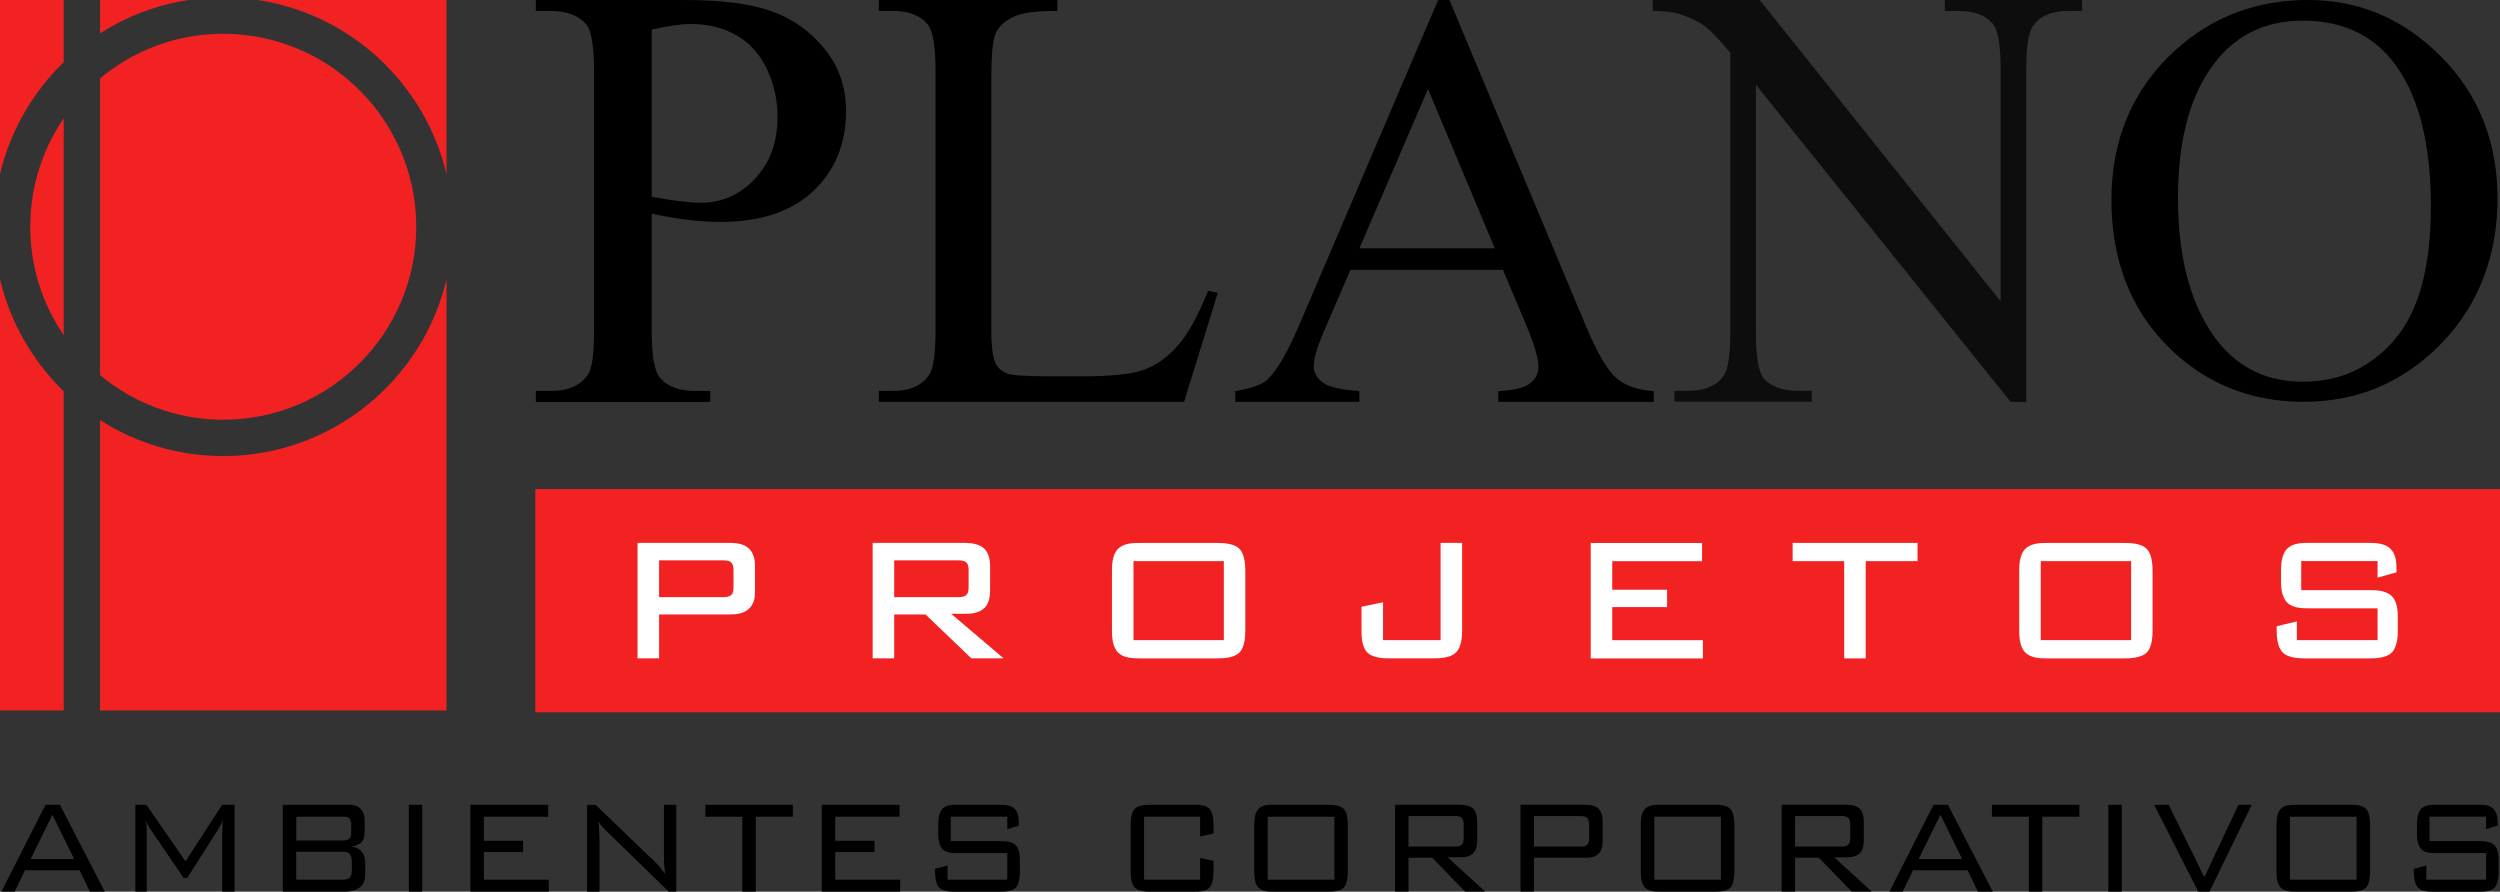 <svg xmlns="http://www.w3.org/2000/svg" id="Camada_2" data-name="Camada 2" viewBox="0 0 503.9 179.72"><rect x="0" y="0" width="503.9" height="179.72" fill="#333333" stroke="none"/><defs><style>      .cls-1 {        fill: #000;      }      .cls-1, .cls-2, .cls-3 {        stroke-width: 0px;      }      .cls-2 {        fill: #0d0d0d;      }      .cls-3 {        fill: #f22222;      }      .cls-4 {        fill: #fff;        stroke: #fff;        stroke-miterlimit: 10;        stroke-width: .55px;      }    </style></defs><g id="Brand_Manual" data-name="Brand Manual"><g><g><g><path class="cls-3" d="M12.84,0v12.53C6.61,18.58,2.06,26.37,0,35.11V0h12.84Z"></path><path class="cls-3" d="M38.04,0c-6.49.98-12.55,3.32-17.87,6.73V0h17.87Z"></path><path class="cls-3" d="M90,0v35.11C85.72,16.92,70.66,2.84,51.96,0h38.04Z"></path><path class="cls-3" d="M90,56.29v86.91H20.17v-58.53c7.17,4.6,15.69,7.25,24.83,7.25,21.85,0,40.2-15.23,45-35.63Z"></path><path class="cls-3" d="M12.84,78.87v64.33H0V56.29c2.06,8.74,6.61,16.53,12.84,22.58Z"></path><path class="cls-3" d="M83.9,45.7c0,21.45-17.45,38.9-38.9,38.9-9.43,0-18.1-3.38-24.83-8.99V15.8c6.73-5.61,15.4-8.99,24.83-8.99,21.45,0,38.9,17.45,38.9,38.9Z"></path><path class="cls-3" d="M12.84,23.86v43.69c-4.25-6.23-6.74-13.74-6.74-21.85s2.49-15.62,6.74-21.85Z"></path></g><g><g><path class="cls-1" d="M131.36,43.07v23.6c0,5.1.56,8.26,1.69,9.5,1.53,1.75,3.85,2.63,6.96,2.63h3.15v2.21h-35.16v-2.21h3.09c3.47,0,5.95-1.11,7.44-3.35.81-1.23,1.21-4.16,1.21-8.78V14.34c0-5.1-.54-8.26-1.63-9.5-1.57-1.75-3.91-2.63-7.02-2.63h-3.09V0h30.08c7.34,0,13.13.75,17.37,2.24s7.81,4.01,10.71,7.56c2.91,3.54,4.36,7.75,4.36,12.6,0,6.61-2.21,11.99-6.63,16.13-4.42,4.14-10.66,6.21-18.73,6.21-1.98,0-4.12-.14-6.42-.42-2.3-.28-4.76-.7-7.38-1.25ZM131.36,39.66c2.14.4,4.03.7,5.69.9,1.65.2,3.07.3,4.24.3,4.2,0,7.82-1.6,10.86-4.81,3.05-3.21,4.57-7.36,4.57-12.45,0-3.5-.73-6.76-2.18-9.77-1.45-3.01-3.51-5.26-6.17-6.75s-5.69-2.24-9.08-2.24c-2.06,0-4.7.38-7.93,1.13v33.69Z"></path><path class="cls-1" d="M243.53,58.6l1.93.42-6.8,21.98h-61.52v-2.21h2.99c3.36,0,5.76-1.11,7.21-3.35.82-1.27,1.23-4.22,1.23-8.84V14.34c0-5.06-.55-8.22-1.64-9.5-1.52-1.75-3.79-2.63-6.8-2.63h-2.99V0h35.98v2.21c-4.22-.04-7.18.36-8.88,1.19s-2.86,1.89-3.49,3.17c-.62,1.27-.94,4.32-.94,9.14v50.89c0,3.31.31,5.58.94,6.81.47.84,1.19,1.45,2.17,1.85.98.4,4.02.6,9.14.6h5.8c6.09,0,10.37-.46,12.83-1.37,2.46-.92,4.71-2.54,6.74-4.87s4.06-6,6.09-11.02Z"></path><path class="cls-1" d="M325.76,76.17c-1.81-1.59-3.83-5.03-6.06-10.35L292.15,0h-2.28l-27.83,65.12c-2.42,5.74-4.63,9.55-6.62,11.43-.97.93-3.12,1.7-6.44,2.28v2.17h25.02v-2.17c-3.83-.27-6.32-.87-7.47-1.79-1.16-.91-1.73-1.98-1.73-3.19,0-1.52.66-3.83,1.99-6.91l5.39-12.54h30.76l4.81,11.42c1.56,3.72,2.34,6.43,2.34,8.15,0,1.29-.56,2.38-1.67,3.28-1.11.9-3.25,1.43-6.42,1.58v2.17h31.35v-2.17c-3.24-.19-5.77-1.08-7.59-2.66ZM274,50.06l13.82-32.11,13.48,32.11h-27.3Z"></path><path class="cls-2" d="M419.66,0v2.21h-2.81c-3.36,0-5.74,1.04-7.15,3.1-.86,1.28-1.29,4.18-1.29,8.72v66.97h-3.15l-51.34-63.92v49.86c0,4.98.53,8.08,1.58,9.32,1.48,1.67,3.77,2.51,6.86,2.51h2.81v2.21h-27.66v-2.21h2.76c3.39,0,5.8-1.04,7.2-3.11.86-1.27,1.29-4.18,1.29-8.72V10.63c-2.3-2.75-4.05-4.56-5.24-5.43-1.19-.88-2.94-1.7-5.25-2.45-1.13-.36-2.85-.54-5.15-.54V0h21.56l48.57,60.73V14.03c0-4.97-.54-8.08-1.64-9.31-1.44-1.67-3.73-2.51-6.85-2.51h-2.76V0h27.66Z"></path><path class="cls-1" d="M465.25,0c10.31,0,19.25,3.82,26.81,11.45,7.56,7.64,11.34,17.17,11.34,28.59s-3.81,21.54-11.43,29.3-16.84,11.65-27.66,11.65-20.13-3.79-27.57-11.37c-7.44-7.58-11.16-17.38-11.16-29.42s4.3-22.33,12.89-30.1c7.46-6.74,16.39-10.11,26.78-10.11ZM464.13,4.17c-7.11,0-12.81,2.57-17.11,7.71-5.35,6.4-8.03,15.77-8.03,28.1s2.77,22.37,8.32,29.19c4.26,5.18,9.88,7.77,16.88,7.77,7.46,0,13.62-2.84,18.49-8.51,4.86-5.67,7.29-14.62,7.29-26.85,0-13.25-2.68-23.13-8.03-29.65-4.3-5.18-10.23-7.77-17.81-7.77Z"></path></g><g><rect class="cls-3" x="107.9" y="98.57" width="396" height="45"></rect><g><path class="cls-4" d="M147.1,109.71c1.1,0,2.51.09,3.52.92,1.14.97,1.28,2.42,1.28,3.48v5.06c0,1.19-.13,2.42-1.19,3.39-1.06.92-2.47,1.01-3.61,1.01h-14.53v8.85h-3.79v-22.72h18.32ZM132.57,112.66v7.97h13.08c.53,0,1.32,0,1.85-.44.62-.53.62-1.37.62-1.94v-3.21c0-.4,0-1.37-.57-1.89-.53-.48-1.45-.48-1.89-.48h-13.08Z"></path><path class="cls-4" d="M194.49,109.71c1.76,0,2.99.4,3.65,1.01,1.06.97,1.15,2.64,1.15,3.39v4.93c0,.79-.09,2.29-1.01,3.26-1.01,1.06-2.73,1.14-3.79,1.14h-3.52l10.57,8.98h-5.64l-9.25-8.85h-6.69v8.85h-3.79v-22.72h18.32ZM179.96,112.66v7.97h13.08c.53,0,1.32,0,1.85-.44.57-.48.62-1.28.62-1.89v-3.3c0-.62-.04-1.41-.62-1.89-.53-.44-1.32-.44-1.85-.44h-13.08Z"></path><path class="cls-4" d="M224.4,115.08c0-.88,0-3.13,1.15-4.27,1.06-1.06,2.86-1.1,4.18-1.1h15.72c1.19,0,3.22.13,4.18,1.1s1.1,3.04,1.1,4.27v11.98c0,1.23-.13,3.3-1.1,4.27s-2.99,1.1-4.18,1.1h-15.72c-1.32,0-3.13-.04-4.18-1.1-1.15-1.14-1.15-3.39-1.15-4.27v-11.98ZM246.95,129.3v-16.47h-18.76v16.47h18.76Z"></path><path class="cls-4" d="M279.98,132.43c-1.23,0-3.21-.13-4.18-1.1-1.1-1.1-1.1-3.26-1.1-4.27v-4.54l3.79-.79v7.57h12.15v-19.6h3.79v17.35c0,1.23-.13,3.26-1.15,4.27-.97.97-2.95,1.1-4.18,1.1h-9.12Z"></path><path class="cls-4" d="M342.79,109.71v3.13h-18.1v6.3h11.05v2.95h-11.05v7.22h18.27v3.13h-22.06v-22.72h21.89Z"></path><path class="cls-4" d="M375.78,132.43h-3.79v-19.6h-10.39v-3.13h24.62v3.13h-10.44v19.6Z"></path><path class="cls-4" d="M407.27,115.08c0-.88,0-3.13,1.15-4.27,1.06-1.06,2.86-1.1,4.18-1.1h15.72c1.19,0,3.22.13,4.18,1.1s1.1,3.04,1.1,4.27v11.98c0,1.23-.13,3.3-1.1,4.27s-2.99,1.1-4.18,1.1h-15.72c-1.32,0-3.13-.04-4.18-1.1-1.15-1.14-1.15-3.39-1.15-4.27v-11.98ZM429.82,129.3v-16.47h-18.76v16.47h18.76Z"></path><path class="cls-4" d="M463.56,112.83v6.39h14.18c.88,0,3.04,0,4.18,1.15,1.06,1.06,1.1,3.04,1.1,3.87v3.22c0,1.28-.31,3.04-1.1,3.87-.97.97-2.99,1.1-4.18,1.1h-13.25c-1.23,0-3.22-.13-4.18-1.1-1.01-1.01-1.15-3.04-1.15-4.27v-.62l3.52-.84v3.7h16.82v-6.96h-14.18c-1.37,0-3.08-.04-4.14-1.1-.84-.84-1.14-2.51-1.14-3.74v-2.82c0-1.28.26-2.99,1.14-3.88,1.06-1.06,2.77-1.1,4.14-1.1h12.11c1.23,0,3.04.04,4.1,1.01,1.14,1.01,1.23,2.73,1.23,3.96v.48l-3.26.92v-3.26h-15.94Z"></path></g></g></g></g><g><path class="cls-1" d="M12.07,162.21l9.05,17.51h-3l-2.08-4.31H5.04l-2.08,4.31H.28l8.89-17.51h2.9ZM14.94,173.14l-4.38-8.92-4.38,8.92h8.76Z"></path><path class="cls-1" d="M30.49,167.4c-.41-.58-.79-1.15-1.04-2.07.16,1.19.13,2.04.13,2.58v11.81h-2.3v-17.51h2.21l7.91,11.4,7.38-11.4h2.49v17.51h-2.49v-12.11c0-.37.09-1.66.13-2.27-.47,1.09-.76,1.56-.98,1.9l-6.21,9.74h-.69l-6.53-9.57Z"></path><path class="cls-1" d="M70.06,162.21c.66,0,1.73.03,2.46.65.85.71.98,1.87.98,2.75v2.04c0,.81-.13,1.63-.79,2.24-.41.34-1.23.68-1.89.75.66.07,1.45.37,1.89.81.44.41.91,1.19.91,2.61v2.24c0,.81-.19,1.8-1.04,2.51-1.04.88-2.65.92-3.47.92h-12.11v-17.51h13.05ZM70.79,166.15c0-.34,0-.85-.41-1.22-.35-.31-.85-.31-1.26-.31h-9.4v4.78h9.4c.35,0,.73,0,1.1-.2.54-.31.57-.81.57-1.36v-1.7ZM70.91,173.78c0-.51-.06-1.26-.41-1.66-.38-.44-1.1-.44-1.39-.44h-9.4v5.63h9.4c.5,0,1.1-.1,1.42-.44.38-.41.38-1.39.38-1.63v-1.46Z"></path><path class="cls-1" d="M85.11,162.21v17.51h-2.71v-17.51h2.71Z"></path><path class="cls-1" d="M110.49,162.21v2.41h-12.96v4.85h7.91v2.27h-7.91v5.57h13.08v2.41h-15.8v-17.51h15.67Z"></path><path class="cls-1" d="M120.04,162.21l12.17,11.71c.63.61.69.71,1.86,2.21-.28-1.9-.25-3.26-.25-4.31v-9.6h2.49v17.51h-1.51l-12.77-12.42c-.57-.58-.98-.98-1.39-1.73.03.54.19,2.61.19,3.33v10.83h-2.49v-17.51h1.7Z"></path><path class="cls-1" d="M152.33,179.72h-2.71v-15.1h-7.44v-2.41h17.63v2.41h-7.47v15.1Z"></path><path class="cls-1" d="M181.31,162.21v2.41h-12.96v4.85h7.91v2.27h-7.91v5.57h13.08v2.41h-15.8v-17.51h15.67Z"></path><path class="cls-1" d="M191.63,164.62v4.92h10.15c.63,0,2.18,0,3,.88.76.81.79,2.34.79,2.99v2.48c0,.98-.22,2.34-.79,2.99-.69.75-2.14.85-3,.85h-9.49c-.88,0-2.3-.1-3-.85-.72-.78-.82-2.34-.82-3.29v-.48l2.52-.65v2.85h12.04v-5.36h-10.15c-.98,0-2.21-.03-2.96-.85-.6-.64-.82-1.93-.82-2.88v-2.17c0-.98.19-2.31.82-2.99.76-.81,1.99-.85,2.96-.85h8.67c.88,0,2.18.03,2.93.78.82.78.88,2.1.88,3.05v.37l-2.33.71v-2.51h-11.41Z"></path><path class="cls-1" d="M230.6,164.62v12.69h11.29v-4.38l2.71.58v2.07c0,1.63-.28,2.71-.79,3.29-.73.81-2.05.85-3,.85h-9.11c-.88,0-2.3-.1-3-.85-.73-.78-.82-2.34-.82-3.29v-9.23c0-.95.09-2.51.82-3.29.69-.75,2.11-.85,3-.85h9.11c.95,0,2.27.03,3,.85.5.58.79,1.66.79,3.29v1.66l-2.71.58v-3.97h-11.29Z"></path><path class="cls-1" d="M252.8,166.35c0-.68,0-2.41.82-3.29.76-.81,2.05-.85,3-.85h11.26c.85,0,2.3.1,3,.85.69.75.79,2.34.79,3.29v9.23c0,.95-.09,2.54-.79,3.29-.69.75-2.14.85-3,.85h-11.26c-.95,0-2.24-.03-3-.85-.82-.88-.82-2.61-.82-3.29v-9.23ZM268.95,177.31v-12.69h-13.43v12.69h13.43Z"></path><path class="cls-1" d="M294.3,162.21c1.26,0,2.14.31,2.62.78.76.75.82,2.04.82,2.61v3.8c0,.61-.06,1.76-.73,2.51-.73.81-1.95.88-2.71.88h-2.52l7.57,6.92h-4.04l-6.62-6.82h-4.79v6.82h-2.71v-17.51h13.12ZM283.9,164.49v6.14h9.36c.38,0,.95,0,1.32-.34.41-.37.44-.98.44-1.46v-2.55c0-.48-.03-1.09-.44-1.46-.38-.34-.94-.34-1.32-.34h-9.36Z"></path><path class="cls-1" d="M319.59,162.21c.79,0,1.8.07,2.52.71.82.75.91,1.87.91,2.68v3.9c0,.92-.1,1.87-.85,2.61-.76.71-1.77.78-2.59.78h-10.4v6.82h-2.71v-17.51h13.12ZM309.19,164.49v6.14h9.36c.38,0,.95,0,1.32-.34.44-.41.44-1.05.44-1.49v-2.48c0-.31,0-1.05-.41-1.46-.38-.37-1.04-.37-1.36-.37h-9.36Z"></path><path class="cls-1" d="M330.72,166.35c0-.68,0-2.41.82-3.29.76-.81,2.05-.85,3-.85h11.26c.85,0,2.3.1,3,.85.69.75.79,2.34.79,3.29v9.23c0,.95-.09,2.54-.79,3.29-.69.75-2.14.85-3,.85h-11.26c-.95,0-2.24-.03-3-.85-.82-.88-.82-2.61-.82-3.29v-9.23ZM346.87,177.31v-12.69h-13.43v12.69h13.43Z"></path><path class="cls-1" d="M372.22,162.21c1.26,0,2.14.31,2.62.78.76.75.82,2.04.82,2.61v3.8c0,.61-.06,1.76-.73,2.51-.73.81-1.95.88-2.71.88h-2.52l7.57,6.92h-4.04l-6.62-6.82h-4.79v6.82h-2.71v-17.51h13.12ZM361.82,164.49v6.14h9.36c.38,0,.95,0,1.32-.34.41-.37.44-.98.44-1.46v-2.55c0-.48-.03-1.09-.44-1.46-.38-.34-.94-.34-1.32-.34h-9.36Z"></path><path class="cls-1" d="M392.62,162.21l9.05,17.51h-3l-2.08-4.31h-11l-2.08,4.31h-2.68l8.89-17.51h2.9ZM395.49,173.14l-4.38-8.92-4.38,8.92h8.76Z"></path><path class="cls-1" d="M411.64,179.72h-2.71v-15.1h-7.44v-2.41h17.63v2.41h-7.47v15.1Z"></path><path class="cls-1" d="M427.66,162.21v17.51h-2.71v-17.51h2.71Z"></path><path class="cls-1" d="M434.19,162.21h2.93l7.19,14.59,6.87-14.59h2.68l-8.51,17.51h-2.27l-8.89-17.51Z"></path><path class="cls-1" d="M458.85,166.35c0-.68,0-2.41.82-3.29.76-.81,2.05-.85,3-.85h11.26c.85,0,2.3.1,3,.85.69.75.79,2.34.79,3.29v9.23c0,.95-.09,2.54-.79,3.29-.69.75-2.14.85-3,.85h-11.26c-.95,0-2.24-.03-3-.85-.82-.88-.82-2.61-.82-3.29v-9.23ZM474.99,177.31v-12.69h-13.43v12.69h13.43Z"></path><path class="cls-1" d="M489.69,164.62v4.92h10.15c.63,0,2.18,0,3,.88.76.81.79,2.34.79,2.99v2.48c0,.98-.22,2.34-.79,2.99-.69.75-2.14.85-3,.85h-9.49c-.88,0-2.3-.1-3-.85-.72-.78-.82-2.34-.82-3.29v-.48l2.52-.65v2.85h12.04v-5.36h-10.15c-.98,0-2.21-.03-2.96-.85-.6-.64-.82-1.93-.82-2.88v-2.17c0-.98.19-2.31.82-2.99.76-.81,1.99-.85,2.96-.85h8.67c.88,0,2.18.03,2.93.78.82.78.88,2.1.88,3.05v.37l-2.33.71v-2.51h-11.41Z"></path></g></g></g></svg>